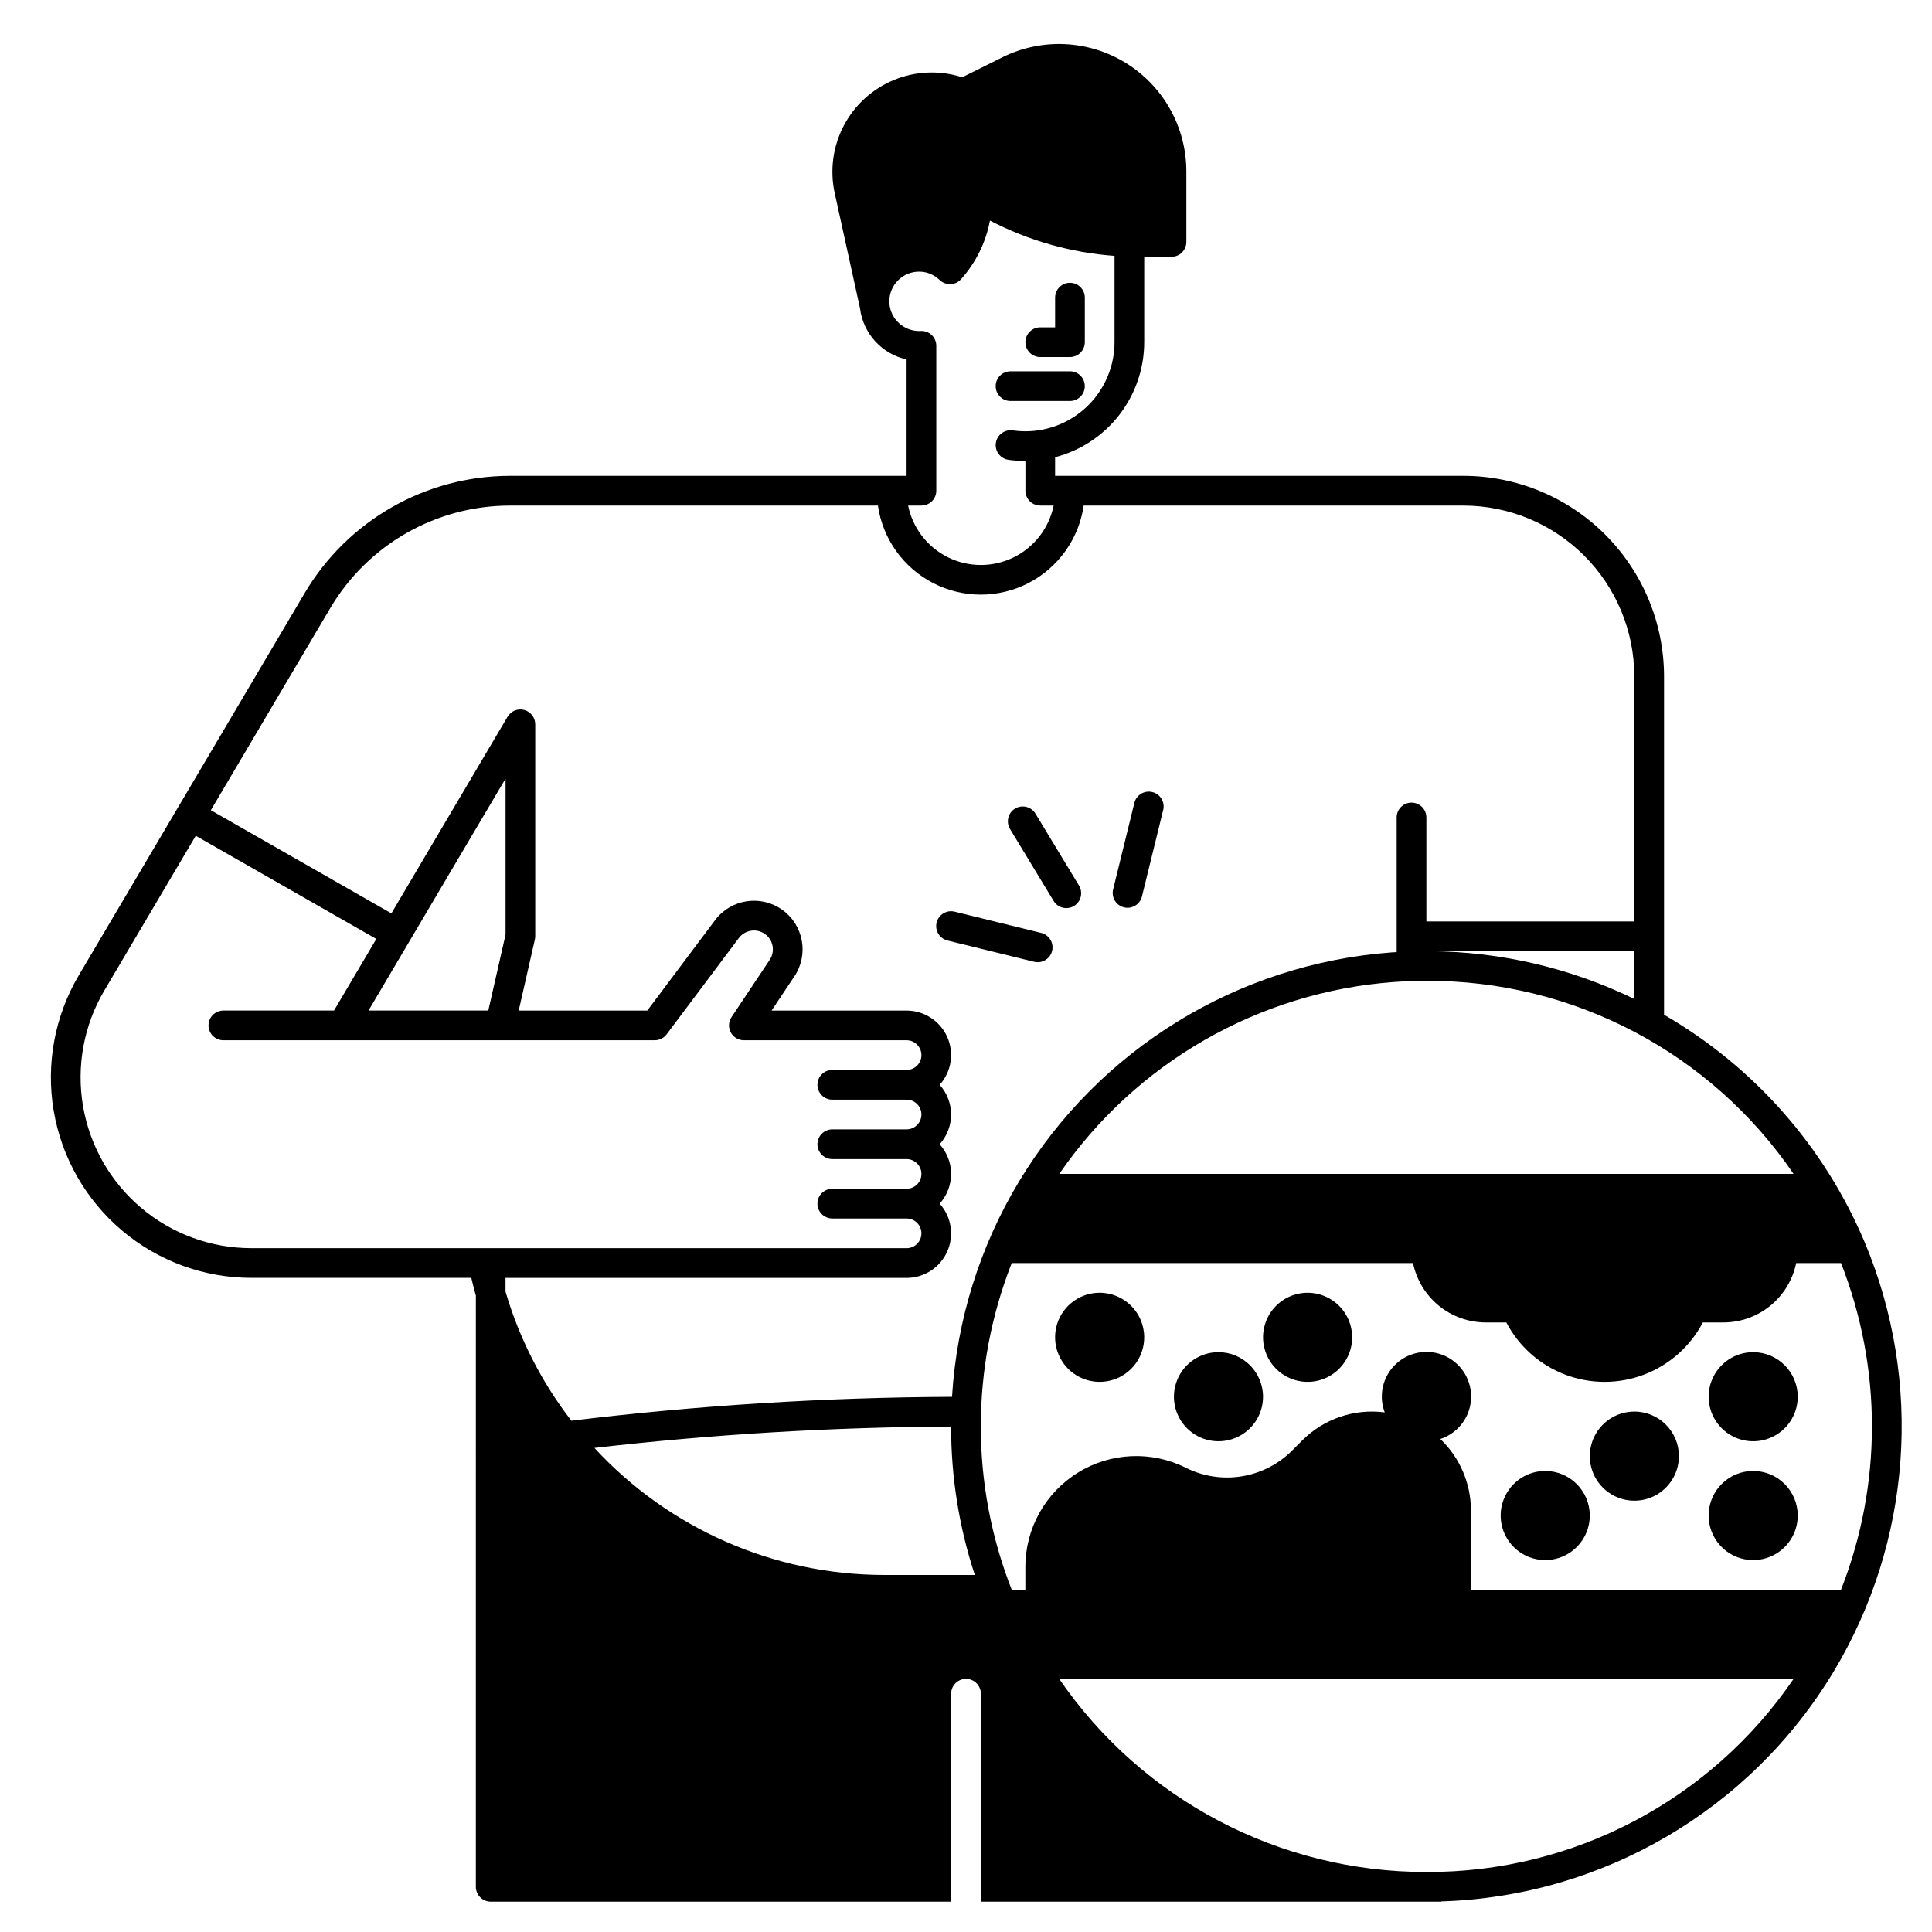<?xml version="1.0" encoding="UTF-8"?>
<!-- Uploaded to: SVG Find, www.svgrepo.com, Generator: SVG Find Mixer Tools -->
<svg fill="#000000" width="800px" height="800px" version="1.1" viewBox="144 144 512 512" xmlns="http://www.w3.org/2000/svg">
 <g>
  <path d="m419.68 238.62h7.871c1.043 0 2.043-0.414 2.781-1.152s1.156-1.738 1.156-2.781v-11.809c0-2.176-1.766-3.938-3.938-3.938-2.176 0-3.938 1.762-3.938 3.938v7.871h-3.938 0.004c-2.176 0-3.938 1.762-3.938 3.938 0 2.172 1.762 3.934 3.938 3.934z"/>
  <path d="m638.18 473.25c-10.68-25.371-29.359-46.559-53.191-60.336v-89.672c-0.016-14.086-5.621-27.594-15.582-37.555-9.961-9.961-23.469-15.566-37.555-15.582h-108.24v-4.934c6.758-1.754 12.738-5.695 17.012-11.215 4.273-5.516 6.598-12.297 6.606-19.273v-22.633h7.234c1.043 0 2.043-0.414 2.781-1.152 0.738-0.738 1.152-1.742 1.152-2.785v-18.695c0-11.688-6.043-22.543-15.98-28.695-9.934-6.156-22.348-6.731-32.809-1.523l-10.605 5.277c-5.902-1.902-12.285-1.66-18.027 0.684-5.742 2.344-10.473 6.641-13.359 12.133-2.883 5.488-3.738 11.82-2.41 17.879l6.703 30.496c0.395 3.266 1.797 6.324 4.008 8.758 2.211 2.434 5.125 4.117 8.336 4.824v30.855h-105.22c-22.258 0.059-42.848 11.809-54.219 30.941l-59.938 101.43c-6.387 10.805-8.742 23.527-6.648 35.902 2.098 12.379 8.508 23.617 18.098 31.719 9.586 8.102 21.734 12.547 34.289 12.551h58.281c0.371 1.574 0.777 3.141 1.215 4.695l-0.004 156.68c0 1.043 0.414 2.047 1.152 2.781 0.738 0.738 1.742 1.156 2.785 1.156h122.02v-55.105c0-2.176 1.762-3.938 3.938-3.938 2.172 0 3.934 1.762 3.934 3.938v55.105h122.02v-0.066c42.746-1.312 81.902-24.238 103.96-60.875 20.715-34.445 23.785-76.695 8.266-113.77zm-18.863-18.152h-194.6c20.309-29.496 52.895-48.199 88.609-50.852 2.856-0.207 5.773-0.312 8.688-0.312v-0.004c38.918-0.16 75.379 19.012 97.305 51.168zm-96.363-59.039h54.16v12.676c-16.883-8.199-35.387-12.523-54.156-12.66zm-143.25-171.57c-0.02-0.207-0.023-0.418-0.023-0.629 0.004-4.348 3.527-7.867 7.871-7.875 2.035-0.008 3.992 0.785 5.453 2.203 0.77 0.742 1.809 1.145 2.879 1.113 1.07-0.039 2.082-0.512 2.797-1.309 3.93-4.379 6.578-9.754 7.664-15.539 10.254 5.328 21.488 8.512 33.016 9.355v22.875c-0.008 6.258-2.5 12.262-6.926 16.691-4.426 4.426-10.43 6.918-16.691 6.922-1.137 0-2.273-0.082-3.402-0.238-2.152-0.293-4.137 1.211-4.434 3.367-0.297 2.152 1.211 4.137 3.363 4.434 1.484 0.203 2.977 0.309 4.473 0.312v7.871c0 1.043 0.414 2.043 1.152 2.781s1.738 1.152 2.785 1.152h3.543c-1.219 5.973-5.137 11.047-10.609 13.734-5.473 2.688-11.879 2.688-17.352 0-5.473-2.688-9.387-7.762-10.605-13.734h3.535c1.043 0 2.043-0.414 2.781-1.152 0.738-0.738 1.152-1.738 1.152-2.781v-38.398c0.004-1.074-0.438-2.106-1.215-2.848-0.777-0.746-1.828-1.137-2.902-1.086-0.156 0.008-0.301 0.016-0.457 0.016-4.094-0.023-7.496-3.16-7.848-7.238zm-169.09 250.29c-10.695 0-21.043-3.785-29.211-10.688s-13.629-16.473-15.414-27.016c-1.785-10.543 0.219-21.379 5.66-30.586l24.227-41 47.852 27.344-11.211 18.969h-29.32c-2.176 0-3.938 1.766-3.938 3.938 0 2.176 1.762 3.938 3.938 3.938h114.32c1.238 0 2.406-0.586 3.148-1.574l19.137-25.512c1.629-2.168 4.684-2.648 6.898-1.082 2.215 1.562 2.781 4.606 1.281 6.863l-10.125 15.184h0.004c-0.809 1.207-0.883 2.762-0.199 4.039 0.688 1.281 2.019 2.082 3.473 2.082h43.117c2.176 0 3.938 1.762 3.938 3.934 0 2.176-1.762 3.938-3.938 3.938h-19.68c-2.172 0-3.938 1.762-3.938 3.938 0 2.172 1.766 3.934 3.938 3.934h19.68c2.176 0 3.938 1.762 3.938 3.938 0 2.172-1.762 3.934-3.938 3.934h-19.68c-2.172 0-3.938 1.766-3.938 3.938 0 2.176 1.766 3.938 3.938 3.938h19.68c2.176 0 3.938 1.762 3.938 3.934 0 2.176-1.762 3.938-3.938 3.938h-19.68c-2.172 0-3.938 1.762-3.938 3.938 0 2.172 1.766 3.934 3.938 3.934h19.68c2.176 0 3.938 1.762 3.938 3.938 0 2.172-1.762 3.934-3.938 3.934zm67.363-124.44v41.348l-4.574 20.117h-31.742zm100.18 211.04c-29.117-0.059-56.891-12.258-76.633-33.66 31.383-3.621 62.941-5.516 94.531-5.668-0.016 13.359 2.102 26.637 6.281 39.328zm18.148-47.203h-0.004c-33.719 0.148-67.402 2.262-100.88 6.328-7.898-10.215-13.816-21.816-17.453-34.203v-3.641h106.27c4.66 0.008 8.887-2.731 10.785-6.988 1.898-4.258 1.113-9.23-2.008-12.691 4.043-4.473 4.043-11.277 0-15.746 4.043-4.469 4.043-11.273 0-15.742 3.121-3.465 3.906-8.438 2.008-12.695-1.898-4.254-6.125-6.992-10.785-6.988h-35.762l6.043-9.066v0.004c3.879-5.805 2.43-13.645-3.269-17.676s-13.574-2.793-17.758 2.797l-17.957 23.941h-34.074l4.277-18.809v0.004c0.066-0.285 0.102-0.578 0.102-0.875v-56.184c0-1.777-1.188-3.332-2.898-3.797-1.711-0.469-3.523 0.266-4.43 1.793l-30.793 52.117-47.848-27.344 31.703-53.652c9.949-16.746 27.969-27.027 47.445-27.078h97.633c1.277 8.812 6.738 16.461 14.652 20.539 7.914 4.074 17.312 4.074 25.227 0 7.918-4.078 13.375-11.727 14.652-20.539h100.66c12 0.016 23.504 4.789 31.992 13.273 8.484 8.488 13.258 19.992 13.27 31.992v64.945h-55.102v-27.555c0-2.172-1.762-3.934-3.938-3.934-2.172 0-3.934 1.762-3.934 3.934v35.684c-0.461 0.027-0.93 0.043-1.387 0.074l-0.004 0.004c-40.75 3.031-77.508 25.617-98.625 60.602-10.477 17.336-16.59 36.953-17.82 57.168zm125.7 125.92c-38.891 0.051-75.301-19.098-97.301-51.168h194.61c-21.926 32.16-58.387 51.332-97.305 51.168zm109.88-74.785-98.074 0.004v-21.031c0-7.156-2.934-14-8.117-18.93 4.602-1.5 7.824-5.648 8.141-10.477 0.316-4.824-2.336-9.359-6.699-11.445-4.363-2.09-9.559-1.312-13.121 1.965-3.559 3.273-4.766 8.383-3.051 12.906-8.055-1.059-16.145 1.695-21.883 7.453l-2.641 2.641c-3.621 3.629-8.297 6.023-13.355 6.844-5.062 0.824-10.254 0.027-14.836-2.269-9.109-4.551-19.922-4.066-28.586 1.289-8.66 5.352-13.934 14.809-13.934 24.988v6.066h-3.609c-10.93-27.832-10.93-58.766 0-86.594h106.34c0.914 4.441 3.328 8.434 6.844 11.301 3.512 2.871 7.906 4.438 12.441 4.441h5.445c3.34 6.367 8.895 11.285 15.613 13.836 6.719 2.547 14.141 2.547 20.859 0 6.719-2.551 12.273-7.469 15.613-13.836h5.445c4.535-0.004 8.93-1.57 12.445-4.441 3.512-2.867 5.93-6.859 6.844-11.301h11.887-0.004c10.926 27.832 10.922 58.762-0.008 86.594z"/>
  <path d="m435.42 486.59c-4.773 0-9.082 2.879-10.91 7.289-1.824 4.414-0.816 9.492 2.562 12.871 3.375 3.375 8.453 4.387 12.867 2.559 4.414-1.828 7.289-6.133 7.289-10.91-0.008-6.519-5.289-11.801-11.809-11.809z"/>
  <path d="m466.91 502.34c-4.773 0-9.082 2.875-10.91 7.289-1.824 4.41-0.816 9.492 2.562 12.867 3.375 3.379 8.453 4.387 12.867 2.559 4.414-1.828 7.289-6.133 7.289-10.906-0.008-6.519-5.289-11.801-11.809-11.809z"/>
  <path d="m490.53 486.59c-4.777 0-9.082 2.879-10.91 7.289-1.828 4.414-0.816 9.492 2.559 12.871 3.379 3.375 8.457 4.387 12.871 2.559 4.41-1.828 7.289-6.133 7.289-10.91-0.008-6.519-5.289-11.801-11.809-11.809z"/>
  <path d="m553.5 533.82c-4.777 0-9.082 2.875-10.91 7.289-1.828 4.41-0.816 9.488 2.559 12.867 3.379 3.379 8.457 4.387 12.871 2.559 4.41-1.828 7.289-6.133 7.289-10.906-0.008-6.519-5.293-11.805-11.809-11.809z"/>
  <path d="m577.12 518.08c-4.773 0-9.078 2.879-10.906 7.289-1.828 4.414-0.82 9.492 2.559 12.871 3.379 3.375 8.457 4.387 12.867 2.559 4.414-1.828 7.289-6.133 7.289-10.91-0.004-6.519-5.289-11.801-11.809-11.809z"/>
  <path d="m608.61 502.34c-4.773 0-9.078 2.875-10.906 7.289-1.828 4.41-0.82 9.492 2.559 12.867 3.375 3.379 8.457 4.387 12.867 2.559 4.414-1.828 7.289-6.133 7.289-10.906-0.008-6.519-5.289-11.801-11.809-11.809z"/>
  <path d="m608.61 533.82c-4.773 0-9.078 2.875-10.906 7.289-1.828 4.41-0.82 9.488 2.559 12.867 3.375 3.379 8.457 4.387 12.867 2.559 4.414-1.828 7.289-6.133 7.289-10.906-0.008-6.519-5.289-11.805-11.809-11.809z"/>
  <path d="m411.8 250.27h15.746c2.172 0 3.938-1.766 3.938-3.938 0-2.176-1.766-3.938-3.938-3.938h-15.746c-2.172 0-3.934 1.762-3.934 3.938 0 2.172 1.762 3.938 3.934 3.938z"/>
  <path d="m423.21 382.75c0.539 0.895 1.41 1.543 2.426 1.793s2.09 0.086 2.984-0.453c0.895-0.543 1.535-1.418 1.785-2.434 0.246-1.02 0.082-2.09-0.465-2.984l-11.531-19.047c-0.539-0.895-1.414-1.539-2.43-1.789-1.016-0.254-2.09-0.09-2.984 0.453-0.895 0.543-1.535 1.418-1.785 2.434-0.246 1.016-0.078 2.09 0.465 2.981z"/>
  <path d="m419.21 398.99c1.945-0.105 3.523-1.621 3.703-3.562 0.18-1.945-1.086-3.727-2.981-4.191l-22.934-5.633c-1.02-0.254-2.094-0.098-2.992 0.445-0.898 0.539-1.543 1.414-1.793 2.434-0.25 1.016-0.082 2.094 0.461 2.988 0.547 0.895 1.426 1.535 2.445 1.777l22.934 5.633c0.379 0.094 0.766 0.133 1.156 0.109z"/>
  <path d="m441.87 384.46c2.109 0.516 4.242-0.773 4.758-2.887l5.633-22.934h0.004c0.504-2.106-0.789-4.223-2.891-4.738-2.102-0.516-4.227 0.762-4.754 2.863l-5.633 22.934c-0.25 1.012-0.086 2.086 0.453 2.977 0.543 0.895 1.414 1.535 2.43 1.785z"/>
 </g>
</svg>